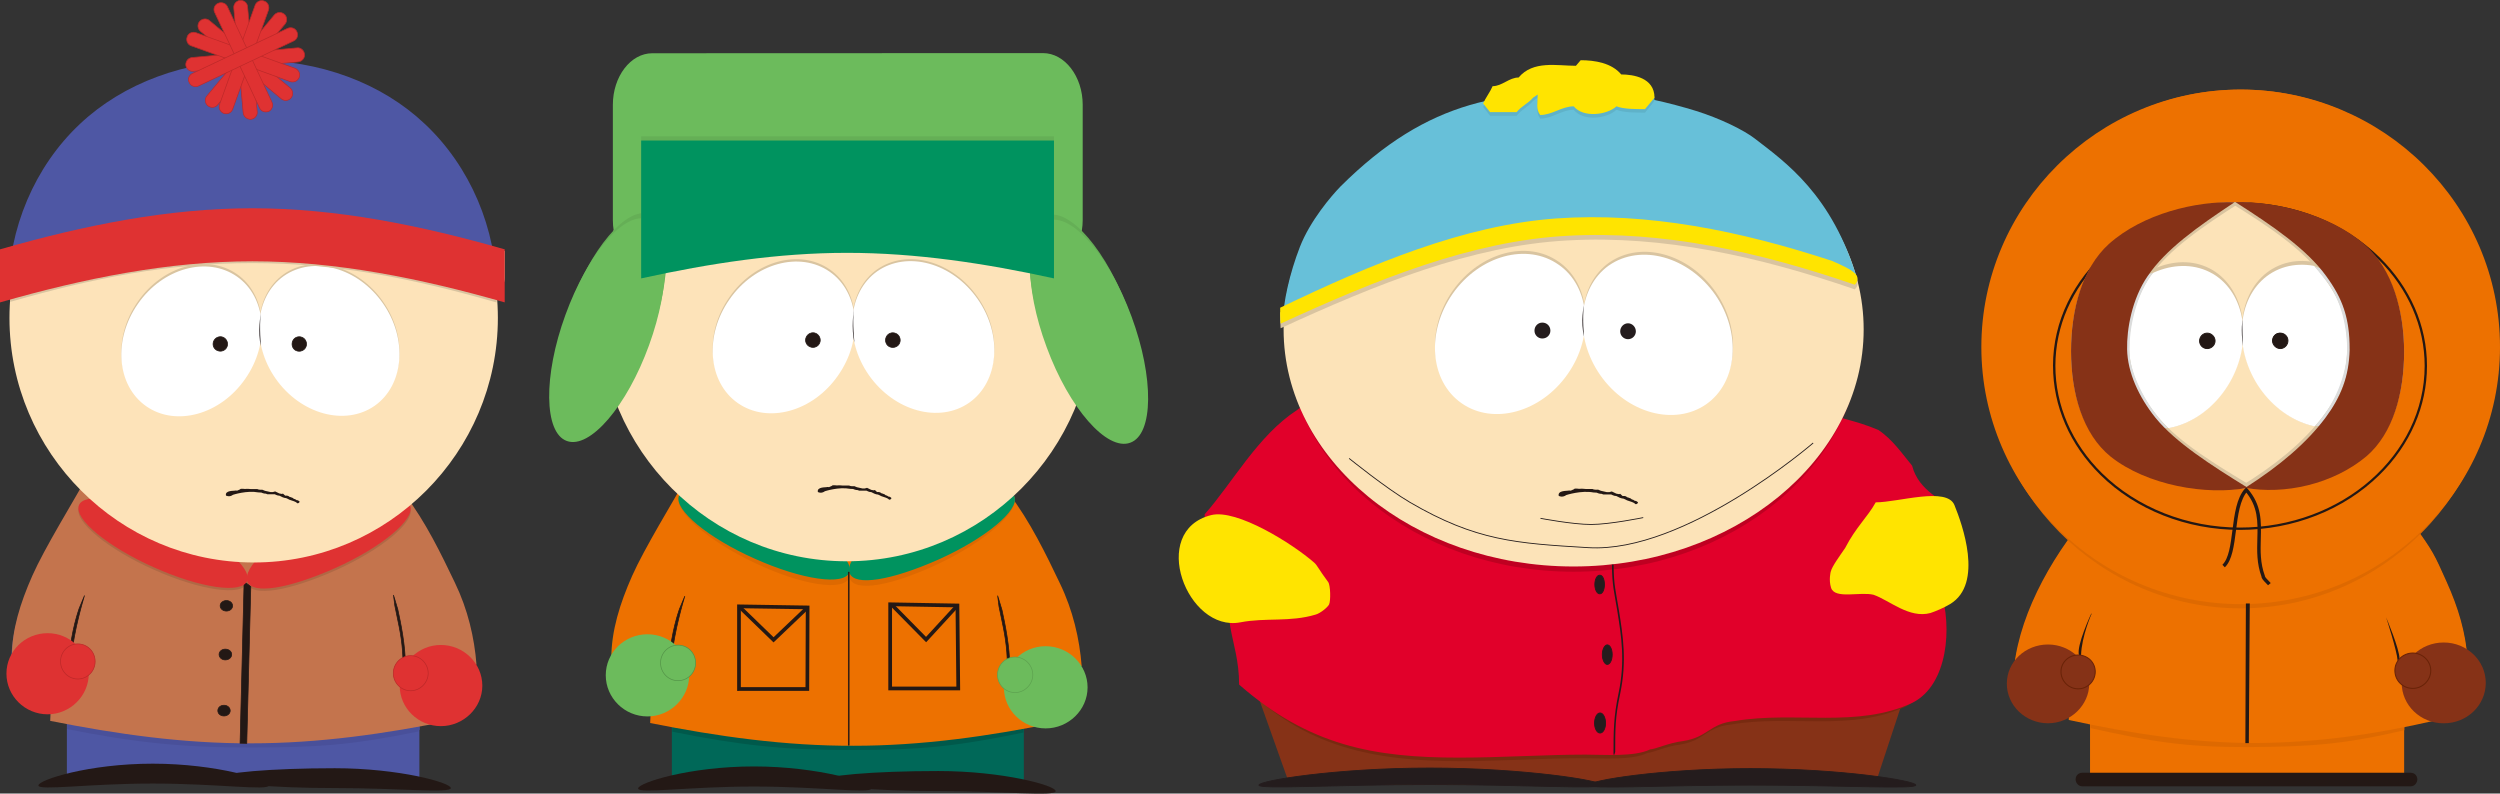 <?xml version="1.0" encoding="UTF-8"?>
<svg id="_レイヤー_2" data-name="レイヤー 2" xmlns="http://www.w3.org/2000/svg" width="686.78" height="218" viewBox="0 0 686.78 218">
  <rect x="0" y="0" width="686.78" height="218" fill="#333333" stroke="none"/>
  <defs>
    <style>
      .cls-1 {
        fill: #b06845;
      }

      .cls-2, .cls-3, .cls-4, .cls-5 {
        stroke: #231815;
      }

      .cls-2, .cls-3, .cls-4, .cls-5, .cls-6, .cls-7, .cls-8, .cls-9, .cls-10 {
        fill: none;
      }

      .cls-2, .cls-10 {
        stroke-width: .2px;
      }

      .cls-3 {
        stroke-width: .2px;
      }

      .cls-4 {
        stroke-width: .2px;
      }

      .cls-5 {
        stroke-width: .26px;
      }

      .cls-11 {
        fill: #bf0021;
      }

      .cls-12 {
        fill: #5fb2c9;
      }

      .cls-13 {
        fill: #853217;
      }

      .cls-14 {
        fill: #49509a;
      }

      .cls-15 {
        fill: #4e57a4;
      }

      .cls-16 {
        fill: #00935f;
      }

      .cls-17 {
        fill: #00594b;
      }

      .cls-18 {
        fill: #de6900;
      }

      .cls-6 {
        stroke: #692207;
        stroke-width: .29px;
      }

      .cls-19 {
        fill: #df3232;
      }

      .cls-20 {
        fill: #ed7100;
      }

      .cls-21 {
        fill: #d9c4a0;
      }

      .cls-7 {
        stroke: #241c1d;
        stroke-width: .24px;
      }

      .cls-22 {
        fill: #006858;
      }

      .cls-23 {
        fill: #863217;
      }

      .cls-24 {
        fill: #67c0d9;
      }

      .cls-25 {
        fill: #dbdcdc;
      }

      .cls-26 {
        fill: #231815;
      }

      .cls-27 {
        fill: #fff;
      }

      .cls-28 {
        fill: #de3232;
      }

      .cls-29 {
        fill: #fce3b8;
      }

      .cls-30 {
        fill: #782a10;
      }

      .cls-31 {
        fill: #6cbb5c;
      }

      .cls-32 {
        fill: #c4744d;
      }

      .cls-8 {
        stroke: #549548;
      }

      .cls-8, .cls-9 {
        stroke-width: .2px;
      }

      .cls-33 {
        fill: #fde3b9;
      }

      .cls-34 {
        fill: #241c1d;
      }

      .cls-35 {
        fill: #65af56;
      }

      .cls-36 {
        fill: #bd2828;
      }

      .cls-37 {
        fill: #ffe400;
      }

      .cls-9 {
        stroke: #5da24f;
      }

      .cls-38 {
        fill: #e1002a;
      }

      .cls-10 {
        stroke: #bd2828;
      }
    </style>
  </defs>
  <g id="DESIGN">
    <g>
      <rect class="cls-15" x="18.37" y="195.41" width="96.84" height="18.7"/>
      <g>
        <path class="cls-14" d="M120.88,186.07c3.22-.78,6.44-1.58,9.72-2.37-.59-7.41-2.36-15.11-5.9-22.47-3.68-7.68-8.07-16.81-13.84-24.37-1.2.72-3.23,2.97-4.77,3.95-2.4-3.78-4.83-6.38-7.11-7.2-2.02-.75-1.4,7.68-.99,9.83-11.57-.77-23.14-1.67-34.57-2.69-11.04-.98-22.07-2.08-33.06-3.34-.37-.35-.73-.69-1.09-1.02,1.47-1.97.7-2.81-1.14-1.02-1.06-.91-2.03-1.62-2.78-1.86-2.68-.92,1.59-1.36-1.1-2.22-4.33,7.69-12.23,20.56-15.5,27.96-3.37,7.63-5.57,14.78-5.64,22.21,3.28.78,6.49,1.64,9.65,2.37,1.75.4,3.57.83,5.38,1.26.2,4.06.38,8.1.36,12.06,0,1-.03,1.99-.06,2.98h0c0,.05,0,.1,0,.16,18.36,3.67,31.86,5.11,50.43,5.05,18.29,0,27.73-.62,46.15-4.41-.01-.13-.02-.27-.03-.4.11-.03.22-.05.34-.07-.39-4.04-.17-8.49.18-13.08,1.8-.43,3.59-.87,5.39-1.31"/>
        <path class="cls-32" d="M130.9,182.57c-.59-7.42-2.36-15.11-5.92-22.47-3.68-7.69-8.07-16.82-13.85-24.38-1.2.72-3.22,2.96-4.77,3.94-2.4-3.78-4.84-6.38-7.12-7.2-2.03-.76-1.39,7.68-1,9.83-11.58-.77-23.16-1.67-34.6-2.69-11.04-.97-22.09-2.08-33.1-3.34-.37-.35-.73-.69-1.09-1.02,1.47-1.97.7-2.81-1.14-1.01-1.06-.92-2.03-1.62-2.79-1.86-2.69-.92,1.59-1.37-1.11-2.22-4.33,7.69-12.24,20.56-15.51,27.96-3.38,7.64-5.58,14.78-5.65,22.21,3.28.79,6.5,1.64,9.65,2.37.56.13,1.15.27,1.71.4-.38,4.98-.64,9.97-.82,14.94,18.38,3.67,36.69,6.24,55.27,6.17,18.31,0,36.76-2.57,55.21-6.37-.41-4.18-1.13-8.63-2.04-13.17,2.86-.71,5.73-1.4,8.65-2.1"/>
        <path class="cls-26" d="M61.54,193.74c.91,0,1.7.65,1.7,1.5,0,.79-.79,1.45-1.7,1.45-.98,0-1.7-.66-1.7-1.45,0-.85.72-1.5,1.7-1.5"/>
        <path class="cls-2" d="M61.54,193.74c.91,0,1.7.65,1.7,1.5,0,.79-.79,1.45-1.7,1.45-.98,0-1.7-.66-1.7-1.45,0-.85.72-1.5,1.7-1.5Z"/>
        <path class="cls-26" d="M61.88,178.32c.99,0,1.77.66,1.77,1.45,0,.85-.79,1.52-1.77,1.52-.91,0-1.7-.67-1.7-1.52,0-.79.79-1.45,1.7-1.45"/>
        <path class="cls-2" d="M61.88,178.32c.99,0,1.77.66,1.77,1.45,0,.85-.79,1.52-1.77,1.52-.91,0-1.7-.67-1.7-1.52,0-.79.79-1.45,1.7-1.45Z"/>
        <path class="cls-26" d="M62.19,164.98c.98,0,1.7.66,1.7,1.44s-.72,1.45-1.7,1.45c-.92,0-1.71-.66-1.71-1.45s.79-1.44,1.71-1.44"/>
        <path class="cls-2" d="M62.19,164.98c.98,0,1.7.66,1.7,1.44s-.72,1.45-1.7,1.45c-.92,0-1.71-.66-1.71-1.45s.79-1.44,1.71-1.44Z"/>
        <path class="cls-26" d="M41.95,215.25c17.61,0,31.87,2.03,31.87.52s-14.25-5.98-31.87-5.98-31.4,4.47-31.4,5.98,13.87-.52,31.4-.52"/>
        <path class="cls-26" d="M91.98,216.49c17.54,0,31.86,1.51,31.86,0s-14.33-5.45-31.86-5.45-31.8,1.25-31.8,2.69,14.26,2.76,31.8,2.76"/>
        <path class="cls-26" d="M111.37,182.84c0-5.71-1.31-11.8-2.09-15.44l-1.19-3.95.38,2.97.61,2.97c.77,3.62,1.65,7.81,1.65,13.45h.64Z"/>
        <path class="cls-2" d="M111.37,182.84c0-5.71-1.31-11.8-2.09-15.44l-1.19-3.95.38,2.97.61,2.97c.77,3.62,1.65,7.81,1.65,13.45h.64Z"/>
        <path class="cls-26" d="M19.6,180.75c.7-7.68,3.38-16.4,3.62-17.16l-1.49,3.6c-.24.77-2.06,5.76-2.76,13.5l.63.06Z"/>
        <path class="cls-2" d="M19.6,180.75c.7-7.68,3.38-16.4,3.62-17.16l-1.49,3.6c-.24.77-2.06,5.76-2.76,13.5l.63.06Z"/>
        <path class="cls-28" d="M13.08,173.94c6.22,0,11.31,5.02,11.31,11.11s-5.09,11.18-11.31,11.18-11.31-5.02-11.31-11.18,5.08-11.11,11.31-11.11"/>
        <path class="cls-19" d="M21.38,176.89c2.61,0,4.75,2.14,4.75,4.82s-2.14,4.82-4.75,4.82-4.75-2.15-4.75-4.82,2.14-4.82,4.75-4.82"/>
        <path class="cls-10" d="M21.38,176.89c2.61,0,4.75,2.14,4.75,4.82s-2.14,4.82-4.75,4.82-4.75-2.15-4.75-4.82,2.14-4.82,4.75-4.82Z"/>
        <path class="cls-19" d="M121.11,177.18c-6.23,0-11.31,5.02-11.31,11.18s5.09,11.12,11.31,11.12,11.39-5.03,11.39-11.12-5.09-11.18-11.39-11.18"/>
        <path class="cls-19" d="M112.81,180.12c-2.61,0-4.76,2.15-4.76,4.82s2.15,4.82,4.76,4.82,4.82-2.21,4.82-4.82-2.15-4.82-4.82-4.82"/>
        <path class="cls-10" d="M112.81,180.12c-2.61,0-4.76,2.15-4.76,4.82s2.15,4.82,4.76,4.82,4.82-2.21,4.82-4.82-2.15-4.82-4.82-4.82Z"/>
        <path class="cls-1" d="M47.21,143.11c12.74,5.72,22.01,13.34,20.7,17.08-1.38,3.68-12.87,2.03-25.62-3.67-12.74-5.65-22.01-13.34-20.63-17.01,1.31-3.68,12.81-2.1,25.55,3.61"/>
        <path class="cls-1" d="M87.13,143.33c-12.74,5.64-20.49,13.38-19.18,17.06,1.38,3.68,11.37,1.99,24.11-3.65,12.75-5.72,22.01-13.41,20.63-17.08-1.32-3.69-12.81-2.04-25.56,3.68"/>
        <polygon class="cls-26" points="67.06 159.78 65.95 204.17 67.79 204.21 68.9 161.13 67.06 159.78"/>
        <polygon class="cls-2" points="67.06 159.78 65.95 204.17 67.79 204.21 68.9 161.13 67.06 159.78"/>
        <path class="cls-19" d="M47.21,142.46c12.74,5.71,22.01,13.33,20.7,17.08-1.38,3.68-12.87,2.04-25.62-3.68-12.74-5.64-22.01-13.34-20.63-17.01,1.31-3.68,12.81-2.1,25.55,3.62"/>
        <path class="cls-19" d="M87.13,142.67c-12.74,5.65-20.49,13.39-19.18,17.07,1.38,3.67,11.37,1.98,24.11-3.67,12.75-5.71,22.01-13.41,20.63-17.08-1.32-3.67-12.81-2.03-25.56,3.68"/>
        <path class="cls-33" d="M69.72,20.22c36.9,0,67.05,30.15,67.05,67.12s-30.16,67.18-67.05,67.18S2.6,124.37,2.6,87.34,32.75,20.22,69.72,20.22"/>
        <path class="cls-21" d="M65.09,75.3c8.14,5.67,9.14,18.36,2.26,28.14-6.81,9.84-19.05,13.18-27.18,7.51-8.14-5.68-9.15-18.36-2.28-28.14,6.82-9.83,19.06-13.19,27.2-7.51"/>
        <path class="cls-21" d="M77.96,75.31c8.13-5.68,20.37-2.33,27.24,7.51,6.87,9.78,5.8,22.45-2.27,28.13-8.14,5.68-20.38,2.34-27.25-7.5-6.81-9.77-5.74-22.46,2.28-28.13"/>
        <path class="cls-27" d="M65.09,75.97c8.14,5.67,9.14,18.35,2.26,28.13-6.81,9.84-19.05,13.18-27.18,7.5-8.14-5.68-9.15-18.35-2.28-28.13,6.82-9.84,19.06-13.18,27.2-7.5"/>
        <path class="cls-27" d="M77.96,75.83c8.13-5.67,20.37-2.34,27.24,7.51,6.87,9.78,5.8,22.45-2.27,28.13-8.14,5.68-20.38,2.33-27.25-7.51-6.81-9.78-5.74-22.45,2.28-28.13"/>
        <path class="cls-26" d="M60.56,92.5c1.07,0,1.95.94,1.95,2.02s-.89,1.95-1.95,1.95c-1.15,0-2.03-.88-2.03-1.95s.88-2.02,2.03-2.02"/>
        <path class="cls-2" d="M60.56,92.5c1.07,0,1.95.94,1.95,2.02s-.89,1.95-1.95,1.95c-1.15,0-2.03-.88-2.03-1.95s.88-2.02,2.03-2.02Z"/>
        <path class="cls-26" d="M82.19,92.51c1.13,0,2.01.88,2.01,2.02,0,1.07-.88,1.96-2.01,1.96s-1.96-.88-1.96-1.96c0-1.13.88-2.02,1.96-2.02"/>
        <path class="cls-2" d="M82.19,92.51c1.13,0,2.01.88,2.01,2.02,0,1.07-.88,1.96-2.01,1.96s-1.96-.88-1.96-1.96c0-1.13.88-2.02,1.96-2.02Z"/>
        <path class="cls-15" d="M69.37,71.48c-11.23.19-22.42,1.23-33.53,2.55-11.23,1.26-22.4,3.6-33.56,6.32,0-17.55,7.26-34.64,19.68-46.3,11.92-11.23,28.96-17.54,47.44-17.54s35.44,6.3,47.31,17.54c12.43,11.67,19.74,28.75,19.74,46.3-11.23-2.72-22.39-5.06-33.56-6.38-11.16-1.25-22.42-2.3-33.52-2.49"/>
        <path class="cls-19" d="M78.04,3.88h0c.82.63.94,1.89.25,2.71l-18.47,22.2c-.71.83-1.9.95-2.72.26-.82-.7-.95-1.9-.25-2.71l18.48-22.21c.7-.82,1.89-.95,2.71-.25"/>
        <path class="cls-36" d="M77.98,3.96c.36.28.61.72.66,1.2.05.5-.1,1-.42,1.38l-18.49,22.2c-.33.38-.77.61-1.26.66-.48.04-.94-.11-1.31-.42-.39-.33-.63-.78-.67-1.27-.03-.47.12-.94.43-1.31l18.48-22.21c.33-.38.78-.62,1.27-.66.48-.04.94.11,1.31.43M75.26,4.08l-18.48,22.2c-.34.41-.5.92-.47,1.45.04.53.31,1.03.73,1.39.41.34.93.52,1.46.46.54-.04,1.03-.3,1.4-.73l18.49-22.2c.35-.41.51-.97.45-1.52-.05-.53-.31-1.02-.72-1.33-.41-.34-.92-.5-1.44-.46-.55.04-1.04.29-1.4.73"/>
        <path class="cls-19" d="M54.83,5.91h0c.7-.82,1.89-.95,2.72-.26l22.2,18.55c.75.63.88,1.89.19,2.71-.64.82-1.89.89-2.65.25l-22.2-18.55c-.81-.69-.94-1.89-.25-2.71"/>
        <path class="cls-36" d="M54.9,5.96c.33-.38.78-.62,1.27-.67.48-.03.94.11,1.31.43l22.21,18.55c.34.28.56.72.61,1.21.04.51-.11,1-.44,1.37-.27.35-.68.58-1.15.63-.5.06-.99-.09-1.36-.39l-22.21-18.55c-.79-.67-.89-1.8-.24-2.58M55.02,8.68l22.21,18.56c.4.33.95.49,1.5.43.53-.06.98-.31,1.29-.7.35-.41.52-.96.46-1.51-.05-.53-.29-1.02-.67-1.33L57.6,5.58c-.41-.36-.94-.52-1.48-.47-.52.06-1.01.31-1.37.73-.72.86-.6,2.11.27,2.84"/>
        <path class="cls-19" d="M65.93.1h0c1.06-.06,2.02.7,2.08,1.77l2.65,28.83c.12,1.07-.7,1.95-1.71,2.08-1.07.06-2.02-.7-2.15-1.77l-2.58-28.83c-.12-1.01.69-1.96,1.7-2.08"/>
        <path class="cls-36" d="M65.94.19c.51-.03,1.02.15,1.39.47.36.31.56.74.59,1.21,0,0,2.65,28.83,2.65,28.83.11.97-.62,1.85-1.62,1.98-1.02.06-1.92-.68-2.04-1.68l-2.59-28.83c-.05-.43.08-.88.37-1.25.31-.4.77-.67,1.25-.73M64.13,2.19l2.58,28.83c.13,1.1,1.12,1.92,2.25,1.85,1.12-.14,1.92-1.12,1.79-2.18l-2.64-28.83c-.03-.51-.27-.98-.65-1.33-.41-.36-.97-.55-1.53-.52-.55.07-1.05.36-1.39.8-.32.41-.46.91-.41,1.39"/>
        <path class="cls-19" d="M51.04,17.89h0c-.05-1.07.7-2.02,1.77-2.08l28.76-2.65c1.07-.13,1.96.7,2.08,1.76.12,1.01-.69,1.95-1.76,2.08l-28.76,2.59c-1.01.12-1.95-.63-2.09-1.71"/>
        <path class="cls-36" d="M51.14,17.88c-.03-.51.14-1.02.47-1.39.31-.35.74-.56,1.21-.59,0,0,28.76-2.65,28.76-2.65.99-.11,1.86.63,1.98,1.69.05.43-.08.87-.36,1.24-.32.41-.8.68-1.32.74l-28.76,2.58c-.46.06-.91-.07-1.28-.35-.39-.31-.64-.76-.69-1.26M53.13,19.69l28.77-2.59c.58-.06,1.1-.36,1.45-.82.32-.4.47-.88.41-1.38-.14-1.16-1.1-1.98-2.19-1.85,0,0-28.77,2.65-28.77,2.65-.51.04-.98.27-1.33.65-.36.41-.56.97-.52,1.53.06.56.33,1.06.76,1.39.41.33.91.47,1.41.41"/>
        <path class="cls-19" d="M72.56.29h0c1.01.31,1.51,1.46,1.2,2.46l-9.84,27.26c-.32.94-1.45,1.51-2.46,1.12-.95-.37-1.52-1.44-1.14-2.46L70.09,1.42c.38-1.01,1.51-1.51,2.46-1.14"/>
        <path class="cls-36" d="M72.52.38c.94.29,1.45,1.34,1.14,2.34,0,0-9.84,27.24-9.84,27.24-.15.44-.48.8-.92,1.01-.46.21-.95.25-1.41.08-.94-.38-1.42-1.43-1.08-2.34L70.18,1.45c.17-.46.52-.84.99-1.04.44-.2.92-.21,1.35-.03M70,1.39l-9.77,27.26c-.38,1,.15,2.16,1.19,2.58.51.19,1.07.16,1.58-.08.48-.23.85-.64,1.01-1.12,0,0,9.84-27.24,9.84-27.24.35-1.11-.21-2.26-1.25-2.59-.47-.19-1-.18-1.49.04-.51.22-.9.63-1.1,1.14"/>
        <path class="cls-19" d="M51.42,10.13h0c.31-1.02,1.45-1.52,2.46-1.14l27.19,9.78c.94.38,1.51,1.51,1.14,2.46-.38,1.01-1.45,1.51-2.46,1.2l-27.19-9.84c-1.01-.32-1.52-1.46-1.13-2.46"/>
        <path class="cls-36" d="M51.52,10.16c.13-.44.44-.8.87-1.01.45-.22.98-.25,1.46-.07l27.19,9.78c.45.18.83.56,1.04,1.04.19.43.2.89.04,1.29-.36.96-1.37,1.45-2.35,1.14,0,0-27.18-9.84-27.18-9.84-.45-.14-.81-.45-1.02-.87-.21-.45-.24-.99-.05-1.47M52.52,12.68l27.19,9.84c1.08.33,2.19-.21,2.58-1.26.18-.45.17-.96-.04-1.44-.22-.52-.64-.93-1.14-1.14,0,0-27.2-9.78-27.2-9.78-.52-.19-1.11-.17-1.62.08-.46.24-.81.63-.96,1.12-.2.52-.17,1.11.07,1.61.24.48.64.82,1.12.97"/>
        <path class="cls-19" d="M59.88.92h0c.95-.45,2.14-.07,2.58.89l12.24,26.24c.44.94.06,2.08-.82,2.52-1.01.44-2.14.06-2.58-.94L58.99,3.44c-.5-.94-.06-2.08.88-2.52"/>
        <path class="cls-36" d="M59.92,1.01c.45-.21.98-.23,1.46-.06.45.17.8.48.99.89l12.24,26.24c.41.9.07,1.98-.78,2.4-.98.43-2.04.04-2.46-.9L59.08,3.4c-.22-.41-.26-.89-.11-1.34.15-.46.5-.85.95-1.05M58.9,3.49l12.3,26.17c.21.49.6.86,1.08,1.04.51.21,1.09.19,1.63-.04.95-.48,1.34-1.67.87-2.65L62.55,1.76c-.22-.48-.63-.84-1.16-1-.51-.18-1.08-.14-1.55.08-.5.23-.88.66-1.06,1.17-.17.5-.12,1.02.12,1.48"/>
        <path class="cls-19" d="M51.99,22.68h0c-.51-.94-.06-2.08.88-2.52l26.11-12.36c1.01-.44,2.15-.06,2.58.94.45.95.07,2.08-.94,2.52l-26.12,12.37c-.94.44-2.08,0-2.52-.95"/>
        <path class="cls-36" d="M52.07,22.64c-.21-.41-.26-.88-.11-1.33.15-.46.51-.85.96-1.06l26.12-12.36c.49-.21,1.02-.23,1.48-.05.43.16.78.51.96.95.22.45.24.95.07,1.4-.17.45-.51.8-.96.99l-26.12,12.37c-.42.19-.91.22-1.35.06-.46-.17-.84-.51-1.05-.96M54.55,23.72l26.12-12.37c.49-.22.87-.61,1.05-1.1.19-.5.16-1.05-.06-1.55-.46-1.04-1.63-1.47-2.71-.99-.01,0-26.12,12.36-26.12,12.36-.5.24-.88.66-1.06,1.17-.16.5-.12,1.02.13,1.48.22.48.64.87,1.15,1.05.5.18,1.03.16,1.49-.06"/>
        <path class="cls-21" d="M.03,68.99c23.08-6.62,46.17-11.29,69.32-11.29s46.17,4.67,69.32,11.29v7.31c0,2.47-2.25,4.4-2.25,6.79-23.15-6.62-44.05-10.81-67.08-10.81s-43.43,4.02-66.52,10.65c0-2.39-2.8-4.16-2.8-6.63v-7.31Z"/>
        <path class="cls-19" d="M0,68.5c23.09-6.62,46.17-11.29,69.32-11.29s46.17,4.67,69.33,11.29v14.57c-23.15-6.62-46.3-11.29-69.33-11.29S23.09,76.45,0,83.08v-14.57Z"/>
        <path class="cls-34" d="M71.63,86.16s-.92,5.24.05,8.9c0,0-.49-5.09-.05-8.9"/>
        <path class="cls-26" d="M72.08,134.53s-.95.09-1.38-.17h-1.73s-1.29-.13-1.46-.04c-.17.09-1.38-.26-1.59.13l-.78.34s-.52-.09-.65,0c-.13.08-2.76-.13-2.41,1.34,0,0,.9.56,1.94-.21,0,0,3.83-1.25,6.94-.65l.82.04s.69.34,1.25.3l.43.17h2.02s.78.43,1.29.39l.86.43s.69.26.82.21c.13-.04,1.08.48,1.08.48l1.16.39s.73.26.86.47c.13.22.65.13.77-.35,0,0-.43-.47-.82-.39,0,0-.43-.34-.65-.34s-.34-.3-.47-.3-.56-.26-.78-.26-.17-.43-1.25-.35l-.61-.56-.3.09-.69-.13-1.16-.56-.6.17h-.69l-1.51-.34-.73-.3Z"/>
        <rect class="cls-20" x="574.16" y="196.31" width="86.29" height="18.46"/>
        <path class="cls-18" d="M677.87,181.73c-.57-7.48-2.51-14.18-5.78-21.53-3.4-7.69-3.69-8.41-9.01-15.87-.42.25-7.71-5.68-8.18-5.4-2.46-4.64-4.98-7.82-7.35-8.74-1.87-.81-1.29,8.07-.9,10.32-10.68-.8-21.36-1.83-32.16-2.86-10.75-1.03-21.51-2.28-32.26-3.67,3.14-3.88.35-5.11-3.64,3.2-.72-.62-1.37-1.08-1.91-1.26-2.5-.92,1.42,3.99-1.07,3.19-10.72,11.96-20.58,28.92-22.29,44.79,2.94.68,8.98,1.53,11.92,2.2,1.17.29,2.4.61,3.62.93-.23,3.9,5.58,9.09,5.42,12.99,17.09,3.79,25.9,5.22,43.11,5.22,16.98-.12,26.01-.63,43.11-4.63-.38-4.39,7.83-10.85,7.23-15.67,2.48-.6,7.7-2.55,10.15-3.21"/>
        <path class="cls-20" d="M677.87,181.01c-.57-7.37-2.51-13.97-5.78-21.23-3.4-7.59-3.69-8.29-9.01-15.65-.42.25-7.71-5.6-8.18-5.32-2.46-4.58-4.98-7.72-7.35-8.62-1.87-.8-1.29,7.95-.9,10.17-10.68-.79-21.36-1.81-32.16-2.82-10.75-1.02-21.51-2.26-32.26-3.62,3.14-3.83.35-5.04-3.64,3.15-.72-.61-1.37-1.07-1.91-1.24-2.5-.9,1.42,3.93-1.07,3.14-10.72,11.8-20.58,28.51-22.29,44.17,2.94.67,8.98,1.5,11.92,2.18,1.17.28,2.4.59,3.62.91-.23,3.84-.4,7.7-.56,11.55,17.09,3.74,34.08,6.34,51.29,6.34,16.98-.12,32.5-2.28,49.6-6.24-.38-4.33-.85-8.97-1.46-13.72,2.48-.59,7.7-2.52,10.15-3.17"/>
        <path class="cls-18" d="M615.54,24.61c38.76,0,70.47,31.93,70.47,71.31s-31.71,71.2-70.47,71.2-70.47-32.04-70.47-71.2,31.6-71.31,70.47-71.31"/>
        <path class="cls-20" d="M615.54,24.61c39.18,0,71.24,31.67,71.24,70.73s-32.06,70.62-71.24,70.62-71.24-31.78-71.24-70.62,31.94-70.73,71.24-70.73"/>
        <path class="cls-29" d="M615.83,55.68c21.85,0,39.74,19.64,39.74,41.33s-18,36.71-39.74,36.71-39.29-15.03-39.29-36.71,17.55-41.33,39.29-41.33"/>
        <path class="cls-21" d="M607.8,74.17c9.05,5.44,11.2,19.12,4.75,30.58-6.46,11.46-19.14,16.34-28.2,11-9.06-5.33-11.21-18.98-4.75-30.46,6.45-11.47,19.12-16.45,28.19-11.12"/>
        <path class="cls-21" d="M624.33,73.82c9.06-5.32,21.74-.35,28.2,11.12,6.45,11.35,4.3,25.14-4.76,30.46-9.05,5.32-21.74.34-28.2-11-6.46-11.47-4.3-25.25,4.75-30.59"/>
        <path class="cls-27" d="M607.8,75.15c9.05,5.32,11.2,18.69,4.75,29.9-6.46,11.21-19.14,15.97-28.2,10.75-9.06-5.2-11.21-18.55-4.75-29.77,6.45-11.21,19.12-16.08,28.19-10.87"/>
        <path class="cls-27" d="M624.33,74.81c9.06-5.2,21.74-.33,28.2,10.88,6.45,11.09,4.3,24.58-4.76,29.78-9.05,5.19-21.74.33-28.2-10.75-6.46-11.21-4.3-24.69,4.75-29.91"/>
        <path class="cls-26" d="M626.2,91.44c1.03,0,1.84.79,1.84,1.84s-.8,1.82-1.84,1.82c-.95,0-1.82-.79-1.82-1.82s.87-1.84,1.82-1.84"/>
        <path class="cls-26" d="M606.3,92.04c.95,0,1.83.8,1.83,1.84,0,.95-.87,1.82-1.83,1.82-1.03,0-1.83-.87-1.83-1.82,0-1.04.8-1.84,1.83-1.84"/>
        <path class="cls-26" d="M615.36,56.23c14.46,0,28.28,5.46,37.95,14.97,8.24,8.11,12.77,18.52,12.77,29.31,0,24.49-22.75,44.42-50.72,44.42-14.46,0-28.29-5.46-37.91-14.92-8.26-8.14-12.81-18.62-12.81-29.5s4.54-21.23,12.77-29.34c9.64-9.5,23.47-14.94,37.94-14.94M563.99,100.52c0,11.06,4.62,21.68,13,29.93,9.75,9.62,23.73,15.12,38.36,15.12s28.6-5.51,38.37-15.15c8.39-8.25,13-18.87,13-29.9s-4.6-21.52-12.97-29.77c-9.78-9.63-23.77-15.16-38.4-15.16-28.32,0-51.37,20.16-51.37,44.93"/>
        <path class="cls-26" d="M571.69,180c.16-5.26,2.91-11.4,2.91-11.4l-.12-.03s-4.15,8.86-3.36,11.43h.57Z"/>
        <path class="cls-26" d="M572.01,212.28h90.25c1.02,0,1.81.79,1.81,1.8s-.79,1.93-1.81,1.93h-90.25c-1.02,0-1.81-.9-1.81-1.93s.79-1.8,1.81-1.8"/>
        <path class="cls-26" d="M659.18,180.98c0-2.75-3.69-11.4-3.69-11.4,0,0,3.01,9.26,3.16,11.88.02.37.53-.48.53-.48"/>
        <path class="cls-21" d="M584.91,95.99c.14,6.3,3.29,13.02,8.12,18.81,5.76,6.78,15.45,12.74,25.91,18.96-11.75,2.15-28.37-.4-38.71-8.32-7.99-6.23-11.28-17.43-11.29-28.98,0-11.44,3.16-22.76,10.79-29.44,9.75-8.38,24.78-11.79,35.82-11.46-10.68,6.8-19.61,12.93-24.78,20.28-4.46,6.23-5.99,14.58-5.86,20.15"/>
        <path class="cls-21" d="M644.81,95.98c-.19,7.55-2.48,13.01-6.97,18.81-5.32,6.78-12.32,12.7-22.5,18.94,11.14,1.92,24.64-.61,34.34-8.41,7.57-6.25,10.76-17.23,10.76-28.67-.02-11.33-3.33-22.64-11.14-29.32-10.06-8.48-25.44-11.99-36.8-11.77,10.89,6.68,20,12.91,25.57,20.26,4.74,6.22,6.78,11.53,6.75,20.16"/>
        <polygon class="cls-26" points="617.78 204.15 618.04 165.78 616.97 165.78 616.83 204.15 617.78 204.15"/>
        <path class="cls-26" d="M606.35,91.51c1.15,0,2.16,1.01,2.16,2.15s-1,2.1-2.16,2.1-2.1-.93-2.1-2.1.94-2.15,2.1-2.15"/>
        <path class="cls-5" d="M606.35,91.51c1.15,0,2.16,1.01,2.16,2.15s-1,2.1-2.16,2.1-2.1-.93-2.1-2.1.94-2.15,2.1-2.15Z"/>
        <path class="cls-26" d="M626.44,91.51c1.15,0,2.09.94,2.09,2.08s-.95,2.17-2.09,2.17-2.16-1.01-2.16-2.17,1.01-2.08,2.16-2.08"/>
        <path class="cls-5" d="M626.44,91.51c1.15,0,2.09.94,2.09,2.08s-.95,2.17-2.09,2.17-2.16-1.01-2.16-2.17,1.01-2.08,2.16-2.08Z"/>
        <path class="cls-26" d="M611.2,155.84c2-1.95,2.51-5.9,3.05-10.09.54-4.2,1.09-8.56,3.2-10.87h-.72c3.64,4.21,3.52,8.53,3.39,13.09-.09,3.37-.19,6.85,1.17,10.52l-.04-.16c0,.56.5,1.11,1.26,1.88.22.22.42.41.54.58l.75-.61c-.15-.2-.37-.42-.6-.64-.32-.32-.96-.98-.99-1.22h0s0-.08,0-.08l-.03-.08c-1.29-3.49-1.2-6.89-1.11-10.16.14-4.76.26-9.27-3.63-13.75l-.35-.42-.37.4c-2.3,2.55-2.88,7.05-3.44,11.41-.51,4.02-1,7.81-2.76,9.51l.67.7Z"/>
        <path class="cls-34" d="M616.03,87.83s-.49,2.7.12,7.28c0,0-.23-6.52-.12-7.28"/>
        <path class="cls-25" d="M585.03,97.5c-.32-4.13.64-13.27,4.9-20.36.63-1.06.73-1.24,1.61-2.2-.89.28-1.03.19-1.87.65-.57.7-.98,1.22-1.48,1.93-4.56,6.38-4.44,15.17-4.31,20.88.13,5.94,5.73,13.72,10.24,19.08.5.07.98.09,1.48.12-5.47-5.28-10.09-14.07-10.56-20.11"/>
        <path class="cls-25" d="M644.77,96.59c.13-5.71-1.38-14.51-6.25-20.1-.87-1-1.9-2.4-2.77-3.35.89.29,1.16.44,2.01.69.57.69,1.66,1.69,2.16,2.41,4.56,6.37,5.94,15.23,5.81,20.94-.13,5.94-3.96,14.27-8.25,19.85-.5.07-.98-.1-1.49-.07,5.48-5.66,8.62-14.32,8.77-20.36"/>
        <path class="cls-23" d="M584.34,95.99c.13,6.3,3.17,13.02,7.82,18.81,5.55,6.78,15.23,12.98,25.31,19.2-11.32,2.16-27.68-.64-37.65-8.56-7.7-6.23-10.88-17.43-10.88-28.98,0-11.44,3.04-22.76,10.4-29.44,9.4-8.38,23.89-11.79,34.53-11.46-10.29,6.8-18.9,12.93-23.88,20.28-4.3,6.23-5.78,14.58-5.65,20.15"/>
        <path class="cls-23" d="M645.48,95.98c-.19,7.55-2.37,13.01-6.67,18.81-5.09,6.78-12.27,12.99-22.01,19.22,10.66,1.93,24.06-.9,33.34-8.7,7.24-6.25,10.3-17.23,10.3-28.67-.02-11.33-3.19-22.64-10.67-29.32-9.62-8.48-24.81-12.04-35.68-11.81,10.43,6.67,19.6,12.96,24.92,20.3,4.53,6.22,6.49,11.53,6.46,20.16"/>
        <path class="cls-23" d="M562.62,177.05c6.22,0,11.32,4.88,11.32,10.76s-5.1,10.88-11.32,10.88-11.32-4.87-11.32-10.88,5.09-10.76,11.32-10.76"/>
        <path class="cls-13" d="M570.89,179.95c1.27,0,2.47.49,3.37,1.37.86.87,1.32,1.99,1.32,3.21s-.49,2.43-1.38,3.32c-.9.89-2.07,1.38-3.31,1.38s-2.43-.49-3.32-1.38c-.89-.89-1.39-2.08-1.39-3.32s.47-2.34,1.33-3.21c.89-.89,2.09-1.37,3.38-1.37"/>
        <path class="cls-6" d="M570.89,179.95c1.27,0,2.47.49,3.37,1.37.86.87,1.32,1.99,1.32,3.21s-.49,2.43-1.38,3.32c-.9.89-2.07,1.38-3.31,1.38s-2.43-.49-3.32-1.38c-.89-.89-1.39-2.08-1.39-3.32s.47-2.34,1.33-3.21c.89-.89,2.09-1.37,3.38-1.37Z"/>
        <path class="cls-23" d="M671.32,176.5c-6.45,0-11.55,4.98-11.55,11.09s5.1,11.11,11.55,11.11,11.55-4.98,11.55-11.11-5.21-11.09-11.55-11.09"/>
        <path class="cls-13" d="M662.83,179.4c-2.71,0-4.92,2.15-4.92,4.79,0,1.34.51,2.58,1.43,3.5.92.92,2.16,1.42,3.49,1.42s2.54-.53,3.48-1.46c.93-.93,1.45-2.15,1.45-3.46,0-1.23-.51-2.42-1.42-3.32-.93-.94-2.21-1.47-3.5-1.47"/>
        <path class="cls-6" d="M662.83,179.4c-2.71,0-4.92,2.15-4.92,4.79,0,1.34.51,2.58,1.43,3.5.92.92,2.16,1.42,3.49,1.42s2.54-.53,3.48-1.46c.93-.93,1.45-2.15,1.45-3.46,0-1.23-.51-2.42-1.42-3.32-.93-.94-2.21-1.47-3.5-1.47Z"/>
        <rect class="cls-22" x="184.57" y="195.98" width="96.69" height="19.06"/>
        <path class="cls-17" d="M287.02,186.52c3.26-.8,6.51-1.6,9.83-2.39-.6-7.52-2.39-15.3-5.98-22.75-3.72-7.78-8.17-17.03-14.01-24.68-1.21.73-3.26,3-4.83,4-2.43-3.83-4.89-6.46-7.2-7.29-2.05-.77-1.41,7.77-1.01,9.95-11.71-.78-23.42-1.68-35-2.72-11.17-.99-22.35-2.1-33.47-3.38-.37-.35-.75-.7-1.11-1.04,1.49-2,.7-2.84-1.16-1.03-1.08-.92-2.06-1.64-2.82-1.88-2.72-.93,1.61-1.38-1.11-2.24-4.39,7.79-12.38,20.81-15.69,28.31-3.42,7.74-5.65,14.96-5.71,22.48,3.32.8,6.57,1.66,9.76,2.39,2.14.49,4.36,1.02,6.56,1.55.44,5.14.79,10.24.61,15.21,18.59,3.72,30.85,5.09,49.64,5.03,18.53,0,28.24-.97,46.89-4.81-.4-4.12-.15-8.66.22-13.35,1.86-.44,3.71-.89,5.57-1.35"/>
        <path class="cls-20" d="M297.15,182.98c-.6-7.51-2.39-15.3-5.99-22.75-3.72-7.78-8.17-17.03-14.02-24.68-1.22.73-3.26,3-4.83,4-2.43-3.83-4.9-6.46-7.21-7.29-2.06-.77-1.41,7.77-1,9.95-11.73-.78-23.44-1.69-35.03-2.72-11.19-.99-22.37-2.11-33.51-3.39-.37-.35-.74-.7-1.11-1.04,1.49-2,.71-2.84-1.15-1.03-1.08-.93-2.06-1.65-2.82-1.89-2.72-.93,1.61-1.38-1.12-2.24-4.39,7.78-12.39,20.81-15.71,28.31-3.42,7.74-5.65,14.97-5.72,22.48,3.32.8,6.58,1.66,9.77,2.4.57.13,1.16.27,1.74.4-.39,5.05-.64,10.1-.83,15.13,18.61,3.71,37.15,6.32,55.96,6.25,18.54,0,37.22-2.61,55.89-6.45-.41-4.23-1.14-8.74-2.07-13.33,2.9-.71,5.8-1.42,8.76-2.13"/>
        <path class="cls-26" d="M207.1,216.07c17.83,0,32.26,2.06,32.26.53s-14.43-6.05-32.26-6.05-31.8,4.52-31.8,6.05,14.04-.53,31.8-.53"/>
        <path class="cls-26" d="M257.75,217.32c17.76,0,32.26,1.54,32.26,0s-14.5-5.51-32.26-5.51-32.19,1.26-32.19,2.72,14.43,2.79,32.19,2.79"/>
        <path class="cls-26" d="M277.39,183.26c0-5.78-1.33-11.95-2.12-15.64l-1.21-3.99.38,3,.62,3.01c.78,3.66,1.68,7.91,1.68,13.62h.65Z"/>
        <path class="cls-4" d="M277.39,183.26c0-5.78-1.33-11.95-2.12-15.64l-1.21-3.99.38,3,.62,3.01c.78,3.66,1.68,7.91,1.68,13.62h.65Z"/>
        <path class="cls-26" d="M184.47,181.13c.71-7.77,3.42-16.6,3.66-17.37l-1.51,3.64c-.24.77-2.09,5.83-2.8,13.67l.64.06Z"/>
        <path class="cls-4" d="M184.47,181.13c.71-7.77,3.42-16.6,3.66-17.37l-1.51,3.64c-.24.77-2.09,5.83-2.8,13.67l.64.06Z"/>
        <path class="cls-31" d="M177.87,174.24c6.3,0,11.46,5.09,11.46,11.25s-5.15,11.32-11.46,11.32-11.46-5.08-11.46-11.32,5.15-11.25,11.46-11.25"/>
        <path class="cls-31" d="M186.27,177.22c2.65,0,4.82,2.17,4.82,4.88s-2.17,4.89-4.82,4.89-4.81-2.17-4.81-4.89,2.17-4.88,4.81-4.88"/>
        <path class="cls-8" d="M186.27,177.22c2.65,0,4.82,2.17,4.82,4.88s-2.17,4.89-4.82,4.89-4.81-2.17-4.81-4.89,2.17-4.88,4.81-4.88Z"/>
        <path class="cls-31" d="M287.24,177.52c-6.3,0-11.46,5.08-11.46,11.32s5.15,11.26,11.46,11.26,11.53-5.09,11.53-11.26-5.15-11.32-11.53-11.32"/>
        <path class="cls-31" d="M278.84,180.5c-2.65,0-4.81,2.17-4.81,4.88s2.17,4.88,4.81,4.88,4.88-2.24,4.88-4.88-2.17-4.88-4.88-4.88"/>
        <path class="cls-9" d="M278.84,180.5c-2.65,0-4.81,2.17-4.81,4.88s2.17,4.88,4.81,4.88,4.88-2.24,4.88-4.88-2.17-4.88-4.88-4.88Z"/>
        <path class="cls-18" d="M212.38,140.28c12.9,6.14,22.28,14.32,20.95,18.34-1.4,3.95-13.03,2.19-25.94-3.95-12.91-6.06-22.28-14.32-20.89-18.27,1.33-3.95,12.97-2.25,25.88,3.88"/>
        <path class="cls-18" d="M252.8,140.51c-12.9,6.07-20.75,14.37-19.42,18.32,1.4,3.95,11.51,2.14,24.41-3.93,12.91-6.14,22.28-14.39,20.89-18.34-1.33-3.95-12.97-2.19-25.88,3.95"/>
        <path class="cls-16" d="M212.38,139.93c12.9,5.79,22.28,13.5,20.95,17.29-1.4,3.73-13.03,2.06-25.94-3.72-12.91-5.72-22.28-13.5-20.89-17.23,1.33-3.72,12.97-2.13,25.88,3.66"/>
        <path class="cls-16" d="M252.8,140.15c-12.9,5.72-20.75,13.55-19.42,17.28,1.4,3.72,11.51,2.01,24.41-3.71,12.91-5.79,22.28-13.57,20.89-17.29-1.33-3.72-12.97-2.06-25.88,3.72"/>
        <path class="cls-33" d="M232.62,18.22c37.36,0,67.89,30.53,67.89,67.95s-30.53,68.02-67.89,68.02-67.96-30.53-67.96-68.02,30.53-67.95,67.96-67.95"/>
        <path class="cls-21" d="M227.94,74c8.24,5.74,9.26,18.59,2.29,28.49-6.9,9.96-19.29,13.35-27.53,7.6-8.24-5.75-9.26-18.59-2.3-28.49,6.9-9.96,19.29-13.35,27.53-7.6"/>
        <path class="cls-21" d="M240.97,74c8.23-5.75,20.62-2.37,27.59,7.6,6.96,9.9,5.87,22.73-2.3,28.48-8.24,5.75-20.63,2.36-27.59-7.6-6.9-9.9-5.81-22.74,2.3-28.49"/>
        <path class="cls-27" d="M227.94,74.66c8.24,5.74,9.26,18.58,2.29,28.48-6.9,9.96-19.29,13.35-27.53,7.6-8.24-5.75-9.26-18.59-2.3-28.49,6.9-9.96,19.29-13.35,27.53-7.6"/>
        <path class="cls-27" d="M240.97,74.54c8.23-5.75,20.62-2.37,27.59,7.6,6.96,9.9,5.87,22.73-2.3,28.48-8.24,5.75-20.63,2.36-27.59-7.6-6.9-9.9-5.81-22.73,2.3-28.48"/>
        <path class="cls-26" d="M223.35,91.41c1.08,0,1.98.96,1.98,2.04s-.89,1.98-1.98,1.98c-1.15,0-2.05-.9-2.05-1.98s.9-2.04,2.05-2.04"/>
        <path class="cls-4" d="M223.35,91.41c1.08,0,1.98.96,1.98,2.04s-.89,1.98-1.98,1.98c-1.15,0-2.05-.9-2.05-1.98s.9-2.04,2.05-2.04Z"/>
        <path class="cls-26" d="M245.25,91.42c1.15,0,2.04.9,2.04,2.04s-.89,1.98-2.04,1.98-1.98-.9-1.98-1.98c0-1.14.89-2.04,1.98-2.04"/>
        <path class="cls-4" d="M245.25,91.42c1.15,0,2.04.9,2.04,2.04s-.89,1.98-2.04,1.98-1.98-.9-1.98-1.98c0-1.14.89-2.04,1.98-2.04Z"/>
        <path class="cls-34" d="M234.56,84.98s-.81,5.39.17,9.1c0,0-.61-5.24-.17-9.1"/>
        <rect class="cls-3" x="233.05" y="157.19" width=".22" height="47.52"/>
        <polygon class="cls-20" points="203 166.56 221.86 166.86 221.79 189.28 203 189.28 203 166.56"/>
        <path class="cls-26" d="M203,167.08l18.86.29-.5-.51-.08,22.42.51-.51h-18.78l.51.51v-22.71s-.52.51-.52.51ZM203,189.79h19.29v-.51l.08-22.42v-.5h-.5s-18.86-.3-18.86-.3h-.51s0,.51,0,.51v23.23h.51Z"/>
        <polygon class="cls-20" points="244.54 166 263.02 166.34 263.25 189.13 244.54 189.13 244.54 166"/>
        <path class="cls-26" d="M244.53,166.52l18.47.33-.5-.51.23,22.79.51-.51h-18.7l.51.51v-23.13l-.52.52ZM244.54,189.64h19.22v-.52s-.23-22.79-.23-22.79v-.5s-.5-.01-.5-.01l-18.48-.33h-.52s0,.51,0,.51v23.64h.51Z"/>
        <polygon class="cls-26" points="202.65 166.93 212.15 176.14 212.5 176.48 212.86 176.14 222.21 167.23 221.51 166.49 212.15 175.4 212.86 175.4 203.36 166.2 202.65 166.93"/>
        <polygon class="cls-26" points="244.76 166.64 254.04 176.05 254.42 176.43 254.79 176.04 263.39 166.68 262.64 165.99 254.03 175.35 254.77 175.34 245.49 165.92 244.76 166.64"/>
        <path class="cls-31" d="M179.2,14.63c17.84,0,35.75-.01,53.66-.02,17.85,0,35.76-.01,53.66-.02,5.97,0,10.9,6.39,10.91,14.17,0,5.33,0,10.6,0,15.86,0,5.27,0,10.54,0,15.8,0,7.84-4.93,12.73-10.9,11.6-17.84-3.19-35.82-5.07-53.67-5.06-17.91,0-35.82,1.9-53.66,5.1-5.97,1.13-10.84-3.76-10.84-11.6,0-5.27,0-10.53,0-15.8,0-5.27,0-10.53,0-15.86,0-7.77,4.86-14.17,10.83-14.17"/>
        <path class="cls-35" d="M178.48,58.84c6.24,2.27,6.07,17.69.02,34.53-6.04,16.91-15.77,29.06-22.02,26.72-6.24-2.27-6.43-17.98-.38-34.82,6.04-16.91,16.08-28.77,22.38-26.43"/>
        <path class="cls-35" d="M287.46,59.22c6.36-2.28,16.64,9.65,22.8,26.66,6.16,17.02,6.03,32.82-.39,35.11-6.35,2.35-16.18-9.58-22.34-26.59-6.23-17.02-6.49-32.84-.07-35.18"/>
        <path class="cls-31" d="M177.9,60.26c6.29,2.25,6.49,17.87.39,34.61-6.1,16.8-16.28,28.59-22.58,26.27-6.29-2.26-6.49-17.87-.39-34.61,6.1-16.8,16.22-28.59,22.58-26.27"/>
        <path class="cls-31" d="M287.91,60.63c6.4-2.26,16.74,9.53,22.94,26.33,6.2,16.8,6.07,32.41-.39,34.67-6.39,2.32-16.75-9.47-22.94-26.27-6.26-16.81-6.07-32.42.39-34.74"/>
        <path class="cls-35" d="M176.15,37.45h113.39v37.87c-18.92-4.15-37.9-7.02-56.83-7.02s-37.71,2.88-56.57,7.02v-37.87Z"/>
        <path class="cls-16" d="M176.15,38.61h113.39v37.87c-18.92-4.15-37.9-7.02-56.83-7.02s-37.71,2.87-56.57,7.02v-37.87Z"/>
        <path class="cls-26" d="M234.66,133.56s-.95.09-1.38-.17h-1.72s-1.29-.13-1.46-.04c-.17.09-1.38-.26-1.59.13l-.77.34s-.52-.09-.65,0c-.13.09-2.75-.13-2.41,1.34,0,0,.9.56,1.94-.22,0,0,3.83-1.25,6.92-.65l.82.04s.69.34,1.25.3l.43.17h2.02s.77.43,1.29.39l.86.43s.69.26.82.21c.13-.04,1.08.47,1.08.47l1.16.39s.73.26.86.47c.13.22.64.13.77-.34,0,0-.43-.47-.82-.39,0,0-.43-.35-.65-.35s-.34-.3-.47-.3-.56-.26-.77-.26-.17-.43-1.25-.35l-.6-.56-.3.09-.69-.13-1.16-.56-.6.17h-.69l-1.5-.34-.73-.3Z"/>
        <polygon class="cls-23" points="345.93 192.14 523 191.69 515.13 215.53 354.26 215.53 345.93 192.14"/>
        <path class="cls-30" d="M536.59,147.47c-2.56-.33-1.56-3.33-1.56-5.83-2.91-3.41-9.67-5.57-11.5-12.72-2.62-3.18-5.23-7.16-9.15-9.81-6.79-2.91-11.87-3.29-14.11-5.04-2.95,4.2-5.6,3.62-7.47,6.66-12.73-9.07-26.22-16.99-38.63-21.24-11.87-4.24-26.35-2.12-38.22-4.24-17.35-2.8-32.18,8.04-45.51,19.71-4.39-3.52-9.36-4.88-13.53-1.31-10.6,6.97-17.47,19.99-25,28.62v3.48c2.59,1.35,5.48,2.61,8.5,3.85-1.13.95-2.38,2.35-2.9,2.89v2.95c-1.27,0,1.87,5.15,3.73,2.95-6.27,12.19.1,16.6.1,29.55,16.56,17.33,36.41,21.17,59.54,21.17,11.27,0,23.51-.83,34.11-.83,5.07,0,13.29.68,17.61-1.44,1.27,0,5.08-1.82,8.81-2.27,6.94-1.06,7.16-4.84,14.11-5.53,16.27-2.8,33.29,2.12,48.22-5.07,9.48-4.92,10.75-20.74,7.54-30.74,0-1.36-1.87-3.56-1.87-4.99-.36-1.07-.84-2.46-1.4-3.93,3.29-3.59,4.89-6.84,8.58-6.84"/>
        <path class="cls-38" d="M538.52,146.47c-2.59-.33-1.59-3.33-1.59-5.83-2.95-3.41-9.81-5.57-11.66-12.72-2.65-3.18-5.3-7.15-9.27-9.81-6.89-2.91-12.04-3.29-14.31-5.04-2.99,4.2-5.68,3.62-7.57,6.66-12.92-9.07-26.59-16.98-39.18-21.23-12.04-4.24-26.72-2.12-38.76-4.24-17.6-2.8-32.63,8.04-46.16,19.71-4.45-3.52-9.49-4.88-13.72-1.31-10.75,6.97-17.71,19.99-25.36,28.62v3.48c2.62,1.35,5.56,2.61,8.62,3.86-1.15.95-2.41,2.35-2.95,2.88v2.95c-1.28,0,1.9,5.15,3.79,2.96-6.36,12.19,0,17.71,0,30.66,19.23,16.81,37.02,20.06,60.49,20.06,11.43,0,23.84-.83,34.59-.83,5.15,0,13.48.69,17.86-1.44,1.29,0,5.15-1.82,8.94-2.27,7.04-1.06,7.26-4.84,14.3-5.52,16.51-2.8,33.76,2.12,48.9-5.07,9.62-4.92,10.9-20.74,7.64-30.74,0-1.36-1.89-3.56-1.89-4.99-.36-1.06-.85-2.45-1.42-3.93,3.34-3.59,4.96-6.84,8.71-6.84"/>
        <path class="cls-34" d="M392.78,210.99c25.89,0,47.39,3.48,47.39,4.69s-21.5-.15-47.39-.15-46.94,1.36-46.94.15,21.12-4.69,46.94-4.69"/>
        <path class="cls-7" d="M392.78,210.99c25.89,0,47.39,3.48,47.39,4.69s-21.5-.15-47.39-.15-46.94,1.36-46.94.15,21.12-4.69,46.94-4.69Z"/>
        <path class="cls-34" d="M480.89,211.14c24.84,0,45.42,3.33,45.42,4.54s-20.59,0-45.42,0-44.51,1.21-44.51,0,19.76-4.54,44.51-4.54"/>
        <path class="cls-7" d="M480.89,211.14c24.84,0,45.42,3.33,45.42,4.54s-20.59,0-45.42,0-44.51,1.21-44.51,0,19.76-4.54,44.51-4.54Z"/>
        <path class="cls-34" d="M439.48,158c.75,0,1.28,1.13,1.28,2.57s-.53,2.57-1.28,2.57-1.36-1.14-1.36-2.57.6-2.57,1.36-2.57"/>
        <path class="cls-7" d="M439.48,158c.75,0,1.28,1.13,1.28,2.57s-.53,2.57-1.28,2.57-1.36-1.14-1.36-2.57.6-2.57,1.36-2.57Z"/>
        <path class="cls-34" d="M441.53,177.15c.76,0,1.36,1.21,1.36,2.65,0,1.52-.6,2.73-1.36,2.73-.68,0-1.36-1.21-1.36-2.73,0-1.43.68-2.65,1.36-2.65"/>
        <path class="cls-7" d="M441.53,177.15c.76,0,1.36,1.21,1.36,2.65,0,1.52-.6,2.73-1.36,2.73-.68,0-1.36-1.21-1.36-2.73,0-1.43.68-2.65,1.36-2.65Z"/>
        <path class="cls-34" d="M439.56,195.85c.83,0,1.51,1.29,1.51,2.8s-.68,2.73-1.51,2.73-1.52-1.21-1.52-2.73.68-2.8,1.52-2.8"/>
        <path class="cls-7" d="M439.56,195.85c.83,0,1.51,1.29,1.51,2.8s-.68,2.73-1.51,2.73-1.52-1.21-1.52-2.73.68-2.8,1.52-2.8Z"/>
        <path class="cls-37" d="M502.92,157.05s-.6,2.27.1,4.43c1.03,3.21,8.03,1,11.66,1.91,4.39,1.52,9.81,6.6,15.64,5.01,1.47-.49,3.7-1.43,5.39-2.45,9.32-5.61,3.27-22.07,1.2-27.19-2.07-5.12-15.42-.76-21.63-.76-2.2,4.01-5.45,6.81-8.39,12.53-1.36,2.01-3.65,5.07-3.96,6.52"/>
        <path class="cls-37" d="M364.86,159.89c.65.87.73,5.2.25,6.17-.38.76-2.34,2.4-3.71,2.78-7.04,2.12-13.67.77-20.65,2.12-14.66,2.84-25.3-25.14-8.01-29.46,7.02-1.76,22.4,7.9,28.28,13.06.91.8,1.2,1.8,3.84,5.33"/>
        <path class="cls-11" d="M432.26,26.9c43.54,0,79.01,29.26,79.01,65.04s-35.47,65.12-79.01,65.12-78.93-29.26-78.93-65.12,35.47-65.04,78.93-65.04"/>
        <path class="cls-29" d="M432.26,25.46c43.92,0,79.71,29.26,79.71,65.04s-35.79,65.12-79.71,65.12-79.64-29.26-79.64-65.12,35.78-65.04,79.64-65.04"/>
        <path class="cls-21" d="M428.21,71.9c8.67,6.07,9.83,19.57,2.45,30.05-7.36,10.55-20.44,14.08-29.11,8.02-8.74-6.07-9.82-19.58-2.46-30.12,7.37-10.47,20.45-14.08,29.11-7.94"/>
        <path class="cls-21" d="M442.09,72.12c8.74-6.07,21.82-2.46,29.18,8.01,7.3,10.47,6.21,24.06-2.46,30.12-8.74,6.07-21.82,2.46-29.11-8.02-7.3-10.48-6.21-23.98,2.38-30.12"/>
        <path class="cls-7" d="M451.42,142.19s-9.24,1.89-14.31,1.89-13.92-1.69-13.92-1.69"/>
        <path class="cls-7" d="M498.1,121.69s-35.12,30.35-61.75,28.76c-19.9-1.19-30.87-1.86-49.03-12.46-6.48-3.79-16.7-12.06-16.7-12.06"/>
        <path class="cls-24" d="M509.87,76.06c-9.52-3-21.19-8.09-30.71-10.16-8.91-1.92-19.4-3.74-29-3.97-11.37-.31-22.35,0-32.87,2.76-13.97,3.38-28.49,6.07-41.24,11.52-6.22,2.69-16.81,5.38-21.81,10.14l-.77.92c-.53.61-.53.85-1.07,1.54,0-5.45,1.91-13.81,4.69-20.96,2.82-7.25,8.68-14.06,11.13-16.59,24.35-24.26,45.39-26.88,74.57-25.57,6.68.31,16.52,2.75,22.86,4.7,6.89,2.12,13.47,5.39,16.43,7.69,8.22,6.36,21.34,15.37,28.23,38.95l-.43-.96Z"/>
        <path class="cls-21" d="M351.69,85.82c25.11-12.06,50.48-22.68,75.82-24.53,25.19-1.77,50.54,3.38,75.8,11.67,2.99,1.31,5.15,2.31,6.37,3.53.85.85.85,2.08-.15,3-26.34-9.06-52.68-14.9-78.87-13.44-26.42,1.38-52.75,12.14-78.86,24.13,0-.7-.12-1.68-.12-2.29v-2.07Z"/>
        <path class="cls-37" d="M351.68,84.53c25.11-12.06,50.48-22.68,75.82-24.52,25.19-1.77,50.53,3.38,75.8,11.67,3,1.31,5.15,2.3,6.37,3.53.85.85.85,2.08-.15,3-26.34-9.06-52.68-14.9-78.87-13.44-26.42,1.38-52.75,12.14-78.85,24.13,0-.69-.12-1.68-.12-2.29v-2.07Z"/>
        <path class="cls-12" d="M422.42,26.86c0,2.52-.53,4.09.69,5.74,3.3,0,5.91-2.44,9.21-2.44,2.61,3.31,9.14,2.44,11.75,0,1.92.79,5.22.79,7.83.79l2.61-3.23c0-5.67-5.91-6.53-9.14-6.53-2.61-3.23-7.22-4.01-11.14-4.01l-1.31,1.57c-5.22,0-11.75-1.57-15.74,3.31-2.61,0-4.53,2.44-7.14,2.44-.69,1.66-1.91,3.23-2.61,4.88l1.92,2.43h7.29c1.23-1.65,3.15-2.43,4.53-4.09l1.23-.87Z"/>
        <path class="cls-37" d="M422.42,25.99c0,2.46-.53,4,.69,5.6,3.3,0,5.91-2.38,9.21-2.38,2.61,3.23,9.14,2.38,11.75,0,1.92.77,5.22.77,7.83.77l2.61-3.15c0-5.53-5.91-6.38-9.14-6.38-2.61-3.15-7.22-3.91-11.14-3.91l-1.31,1.53c-5.22,0-11.75-1.53-15.74,3.22-2.61,0-4.53,2.38-7.14,2.38-.69,1.62-1.91,3.15-2.61,4.76l1.92,2.38h7.29c1.23-1.61,3.15-2.38,4.53-3.99l1.23-.84Z"/>
        <path class="cls-27" d="M428.19,72.72c8.67,6.06,9.83,19.57,2.46,30.05-7.37,10.54-20.44,14.08-29.11,8.02-8.74-6.07-9.82-19.58-2.46-30.12,7.37-10.47,20.44-14.08,29.11-7.94"/>
        <path class="cls-27" d="M441.99,72.92c8.74-6.07,21.81-2.46,29.18,8.02,7.29,10.47,6.21,24.05-2.46,30.12-8.74,6.06-21.82,2.45-29.11-8.02-7.29-10.47-6.21-23.98,2.38-30.12"/>
        <path class="cls-34" d="M423.69,88.62c1.26,0,2.22.96,2.22,2.22,0,1.19-.96,2.15-2.22,2.15-1.19,0-2.15-.96-2.15-2.15,0-1.26.96-2.22,2.15-2.22"/>
        <path class="cls-34" d="M447.24,88.81c1.18,0,2.15,1.04,2.15,2.22s-.96,2.15-2.15,2.15-2.15-.96-2.15-2.15.96-2.22,2.15-2.22"/>
        <path class="cls-34" d="M435.11,83.78s-.99,4.77.06,8.72c0,0-.53-4.61-.06-8.72"/>
        <path class="cls-7" d="M442.95,155.25c0,5.53.67,7.62,1.41,12.25,1.17,7.26,2.27,14.11.38,23.03-1.36,6.45-1.37,10.4-1.37,16.76l.23-.77c0-6.34,0-9.53,1.36-15.95,1.89-8.96.79-15.84-.38-23.12-.74-4.62-1.41-6.71-1.41-12.22h-.23Z"/>
        <path class="cls-26" d="M438.97,134.52s-1.02.09-1.49-.19h-1.85s-1.39-.14-1.58-.05c-.18.09-1.48-.28-1.71.14l-.84.37s-.56-.09-.7,0c-.14.09-2.97-.14-2.6,1.43,0,0,.97.6,2.09-.23,0,0,4.12-1.34,7.46-.7l.88.05s.74.37,1.35.32l.46.18h2.18s.83.46,1.39.42l.93.46s.74.28.88.23c.14-.05,1.16.51,1.16.51l1.25.42s.79.28.92.51c.14.23.69.14.84-.37,0,0-.46-.51-.88-.42,0,0-.46-.37-.69-.37s-.37-.32-.51-.32-.6-.28-.83-.28-.19-.46-1.34-.37l-.65-.6-.32.09-.74-.14-1.25-.6-.65.18h-.74l-1.62-.37-.79-.33Z"/>
      </g>
    </g>
  </g>
</svg>